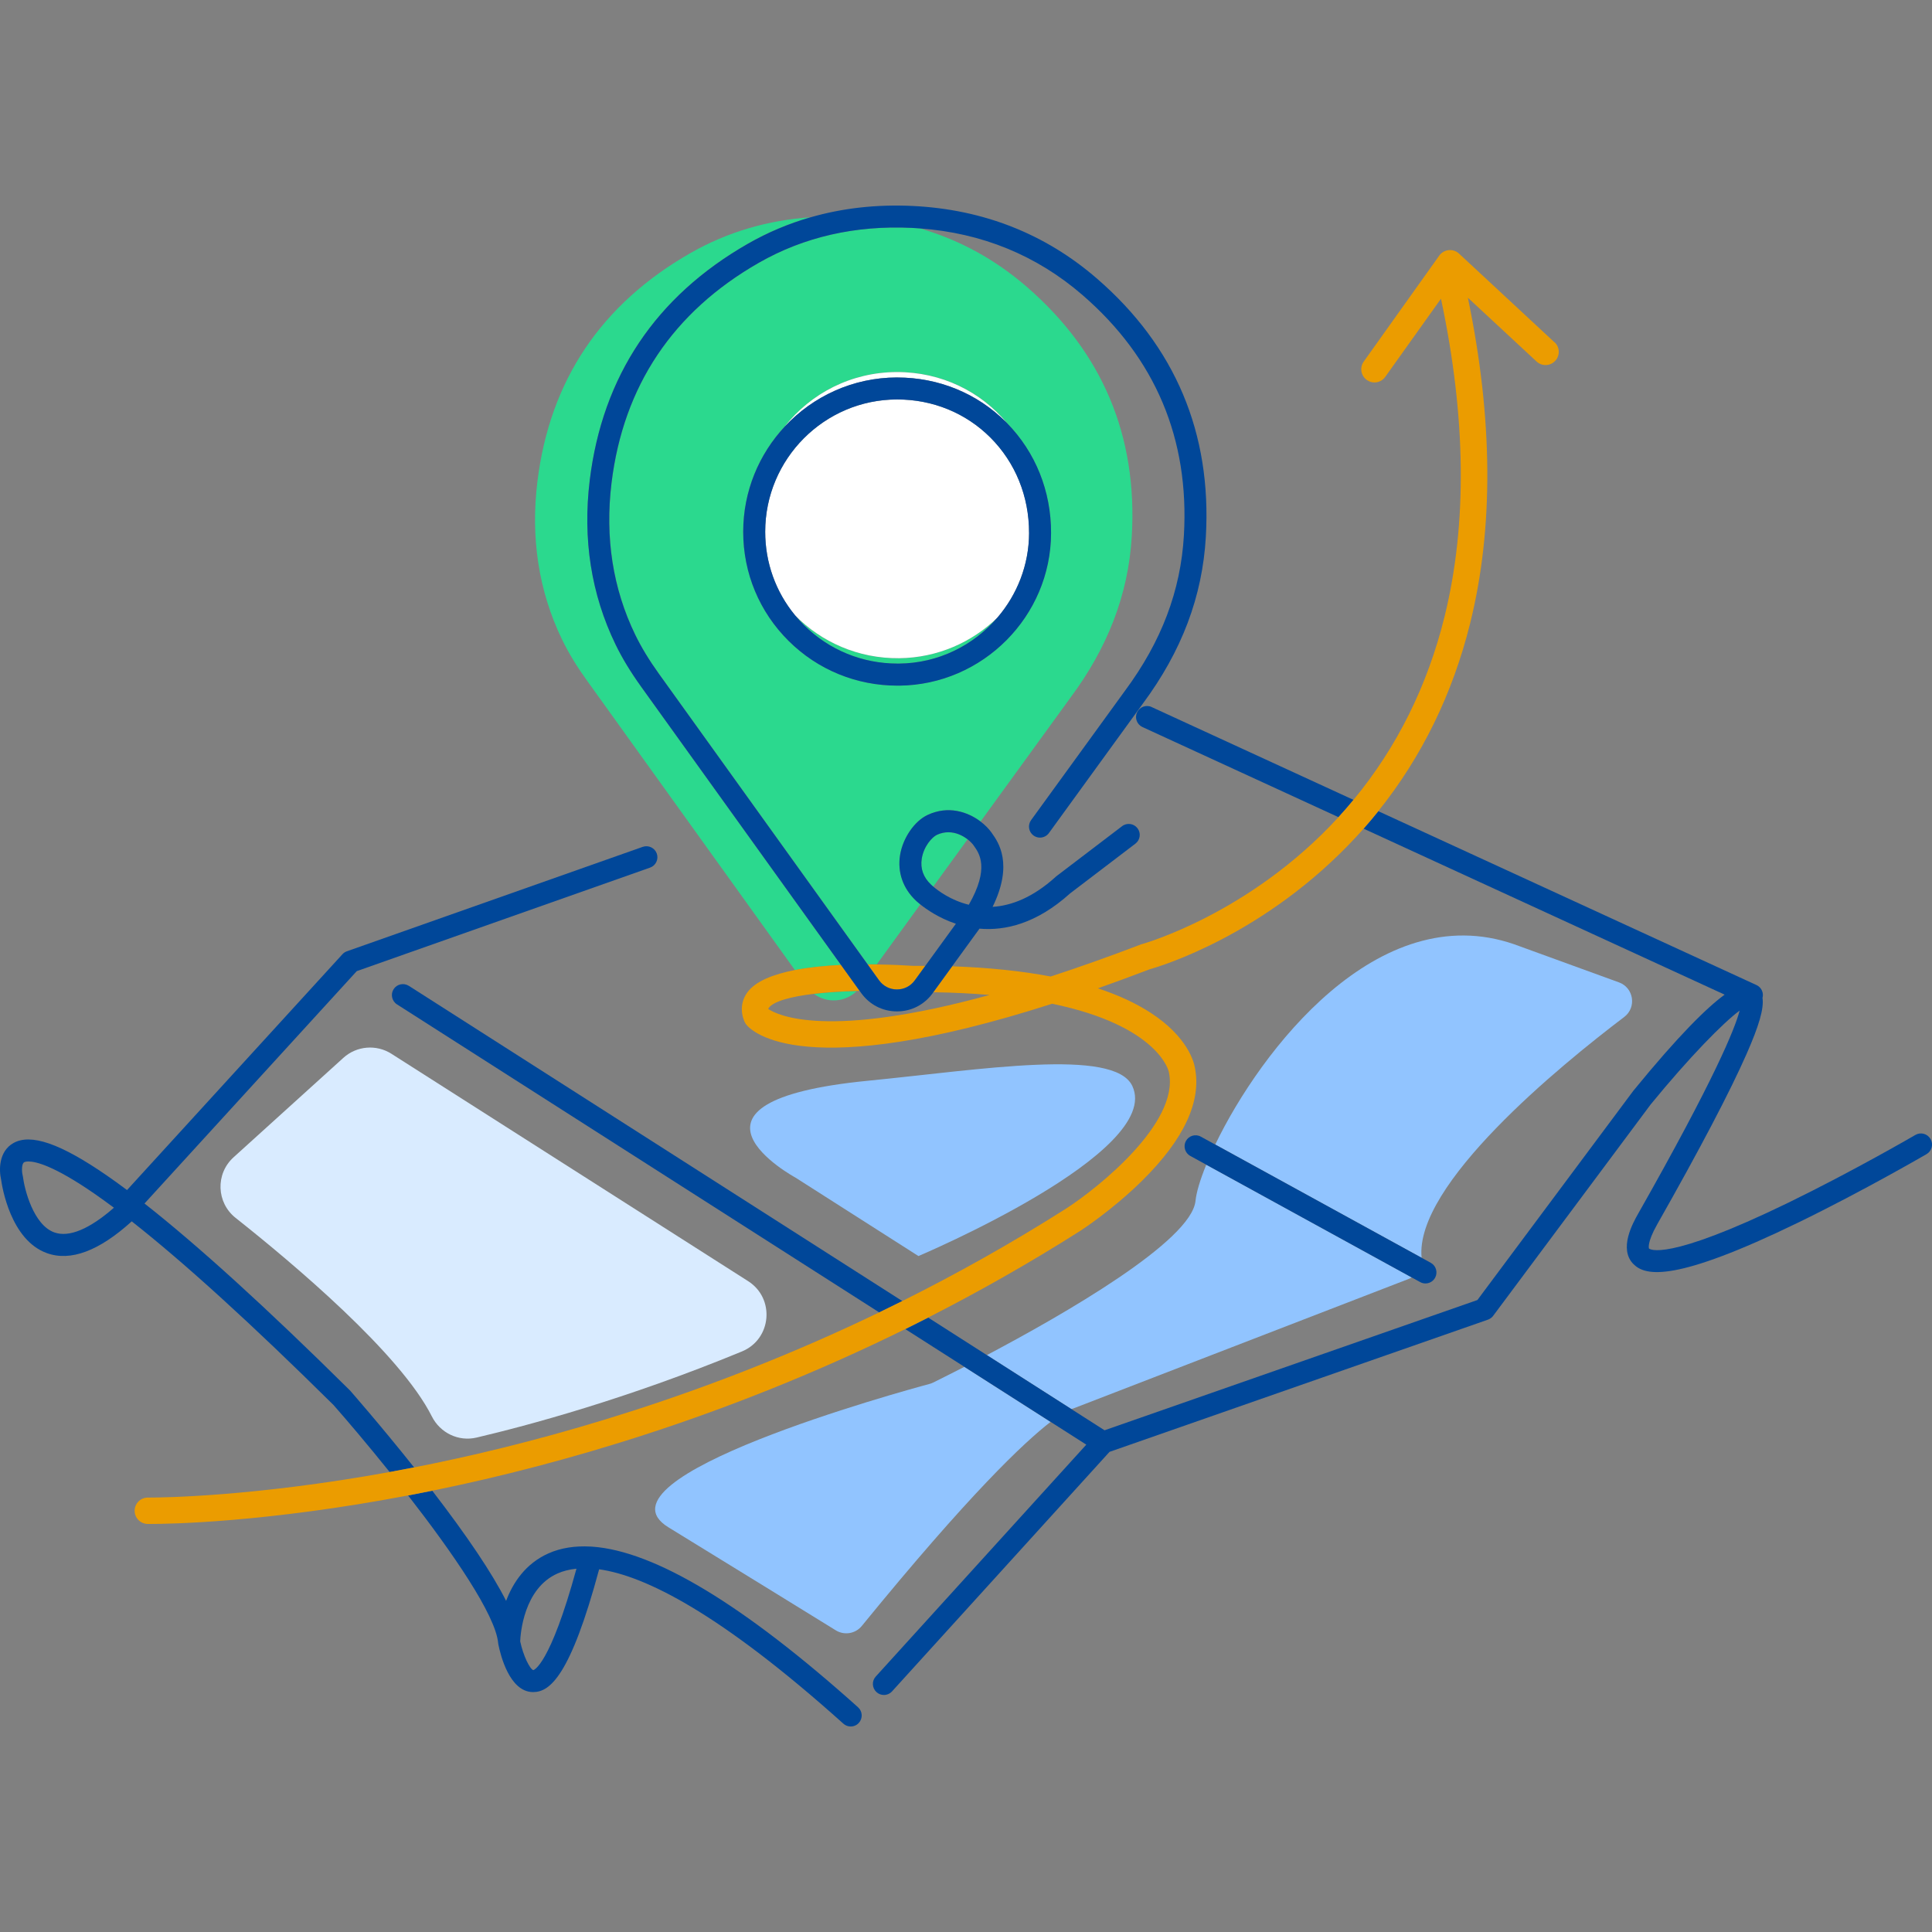 <?xml version="1.0" encoding="UTF-8"?>
<svg xmlns="http://www.w3.org/2000/svg" fill="none" height="64" viewBox="0 0 64 64" width="64">
  <rect x="0" y="0" width="64" height="64" fill="#808080" stroke="none"/>
  <path d="m46.664 42.367c.035-.013.07-.031.102-.05l-6.807-3.735c-.206.504-.328.92-.356 1.197-.133 1.337-4.384 3.775-6.912 5.11l2.796 1.786c.044-.015.061-.015.061-.015l11.114-4.293z" fill="#91c4ff"></path>
  <path d="m30.91 45.8c-.038.019-.077.034-.117.044-.889.239-11.335 3.102-8.651 4.75 2.111 1.295 4.53 2.786 5.547 3.414.283.173.65.111.859-.146 3.557-4.362 5.374-6.081 6.253-6.759l-2.856-1.824c-.522.268-.9.453-1.037.522z" fill="#91c4ff"></path>
  <path d="m53.804 33.689c.417-.316.318-.97-.175-1.147l-3.464-1.26c-4.519-1.566-8.409 3.522-9.908 6.632l6.836 3.751c-.242-2.419 4.579-6.361 6.711-7.976z" fill="#91c4ff"></path>
  <path d="m7.737 38.337c-.604.547-.57 1.503.069 2.008 1.905 1.509 5.454 4.493 6.499 6.575.276.548.885.843 1.483.701 1.675-.394 4.958-1.271 8.791-2.853.984-.407 1.102-1.755.204-2.328l-11.816-7.532c-.5-.319-1.153-.264-1.592.134l-3.636 3.293z" fill="#d9ebff"></path>
  <path d="m31.415 27.57c-.121 0-.248.025-.378.085-.163.076-.437.379-.503.787-.054.33.05.621.309.865.007.007.032.031.071.064l1.137-1.566c-.159-.124-.383-.235-.637-.235z" fill="#2bd98e"></path>
  <path d="m26.334 20.381c.095.117.197.229.306.335.827.818 1.924 1.267 3.095 1.267h.045c1.303-.013 2.473-.607 3.264-1.529-.843.827-1.994 1.338-3.261 1.351-1.357.013-2.579-.535-3.449-1.423z" fill="#2bd98e"></path>
  <path d="m21.233 22.74c-.347-.484-.624-.939-.843-1.392-.805-1.658-1.092-3.487-.854-5.437.421-3.454 2.185-6.091 5.243-7.841.653-.375 1.344-.665 2.064-.872-1.398.098-2.732.477-3.979 1.19-2.933 1.678-4.651 4.203-5.062 7.568-.225 1.843.032 3.608.819 5.234.229.469.506.914.812 1.338l6.9 9.608c.478-.093 1.006-.144 1.525-.169l-6.626-9.226z" fill="#2bd98e"></path>
  <path d="m28.382 32.829c-.506.012-.991.044-1.417.095.424.316 1.029.286 1.417-.095z" fill="#2bd98e"></path>
  <path d="m25.141 8.703c-2.847 1.628-4.489 4.084-4.881 7.295-.22 1.808.044 3.501.786 5.03.201.415.456.835.78 1.286l6.916 9.629c.103 0 .204 0 .303.002l1.442-1.987c-.095-.076-.147-.127-.15-.13-.426-.401-.612-.937-.52-1.504.092-.567.477-1.127.916-1.331.684-.318 1.327-.099 1.75.22l2.99-4.12c1.182-1.593 1.905-3.352 2.019-5.336.193-3.318-.975-6.09-3.483-8.259-1.063-.92-2.248-1.56-3.54-1.933-.086-.006-.173-.013-.261-.017-1.863-.089-3.567.299-5.065 1.155zm8.217 5.313c.943.962 1.462 2.252 1.459 3.64-.006 2.76-2.261 5.028-5.03 5.056-.018 0-.035 0-.052 0-1.365 0-2.643-.523-3.607-1.477-.972-.962-1.507-2.248-1.509-3.619 0-1.349.525-2.578 1.381-3.492.863-1.096 2.201-1.798 3.715-1.8 1.478-.002 2.78.649 3.645 1.691z" fill="#2bd98e"></path>
  <path d="m29.715 13.233c-2.409.003-4.368 1.97-4.366 4.384 0 1.022.348 1.989.987 2.764.87.888 2.092 1.436 3.449 1.423 1.265-.013 2.417-.525 3.261-1.351.647-.757 1.041-1.735 1.044-2.798.003-1.209-.452-2.331-1.278-3.158-.815-.815-1.911-1.264-3.089-1.264z" fill="#fff"></path>
  <path d="m25.999 14.125c.93-.994 2.251-1.618 3.713-1.621h.007c1.373 0 2.652.525 3.604 1.477.012.012.022.023.034.035-.863-1.041-2.166-1.693-3.645-1.691-1.513.002-2.85.704-3.715 1.8z" fill="#fff"></path>
  <g fill="#004799">
    <path d="m13.542 32.657c-.169-.108-.395-.058-.503.111-.108.169-.058.395.111.503l15.977 10.205c.255-.122.51-.248.765-.376l-16.35-10.444z"></path>
    <path d="m47.046 42.471c.055.031.115.045.175.045.128 0 .254-.069.319-.19.096-.176.032-.398-.144-.494l-.303-.166-6.836-3.751-.478-.262c-.176-.098-.398-.032-.494.144-.096.176-.032.398.144.494l.531.292 6.807 3.735z"></path>
    <path d="m29.721 12.504h-.007c-1.464.002-2.785.627-3.713 1.621-.856.916-1.381 2.143-1.381 3.492 0 1.37.536 2.656 1.509 3.619.964.954 2.242 1.477 3.607 1.477h.052c2.768-.028 5.024-2.296 5.03-5.056.003-1.388-.516-2.678-1.459-3.64-.012-.012-.022-.023-.034-.035-.952-.952-2.232-1.477-3.604-1.477zm4.368 5.151c-.002 1.064-.397 2.042-1.044 2.798-.79.924-1.961 1.518-3.264 1.529-.016 0-.031 0-.045 0-1.171 0-2.268-.449-3.095-1.267-.108-.108-.21-.219-.306-.335-.639-.777-.987-1.742-.987-2.764 0-2.414 1.958-4.38 4.366-4.384h.006c1.178 0 2.274.449 3.089 1.264.827.828 1.282 1.949 1.279 3.158z"></path>
    <path d="m16.503 54.435c0 .007.003.015.004.022 0 .006 0 .012.002.018.073.364.37 1.556 1.13 1.577h.025c.545 0 1.229-.52 2.183-4.067 1.526.214 4.021 1.462 8.091 5.114.07.063.156.093.243.093.101 0 .2-.041.271-.121.134-.15.122-.381-.028-.515-3.783-3.394-6.734-5.176-8.806-5.321-.019-.003-.036-.003-.054-.003-.523-.029-.99.045-1.398.227-.762.34-1.177.977-1.4 1.572-.464-.916-1.274-2.124-2.446-3.648-.271.055-.538.108-.8.157 1.455 1.871 2.901 3.955 2.983 4.894zm1.965-2.311c.176-.079.385-.134.628-.159-.883 3.225-1.417 3.356-1.43 3.361-.115-.039-.331-.469-.434-.955.01-.245.115-1.75 1.236-2.247z"></path>
    <path d="m11.586 46.053s-.012-.012-.018-.018c-2.744-2.715-5.015-4.78-6.781-6.167l7.031-7.698 9.716-3.429c.19-.067.29-.276.223-.465-.067-.19-.276-.289-.465-.223l-9.802 3.46c-.057.021-.108.054-.147.098l-7.135 7.811c-.235-.176-.462-.34-.676-.487-1.534-1.057-2.515-1.397-3.092-1.067-.478.273-.48.88-.402 1.216.032.23.313 1.992 1.512 2.426.786.286 1.732-.069 2.814-1.051 1.735 1.365 3.976 3.404 6.685 6.085.455.516 1.134 1.317 1.86 2.22.264-.048.535-.099.809-.153-1.133-1.424-2.12-2.545-2.131-2.559zm-9.787-5.228c-.694-.251-.987-1.423-1.041-1.853-.001-.015-.004-.029-.009-.044-.029-.118-.038-.376.051-.427.012-.007.054-.026.143-.026.243 0 .843.141 2.175 1.06.208.144.427.302.656.472-.811.71-1.49.993-1.975.818z"></path>
    <path d="m63.949 37.727c-.102-.173-.325-.232-.499-.131-.02.012-2.059 1.198-4.202 2.241-4.082 1.986-4.603 1.54-4.623 1.521 0 0-.08-.176.27-.796 1.419-2.502 2.416-4.404 2.965-5.654.41-.933.577-1.5.525-1.85.047-.169-.035-.351-.198-.426l-12.528-5.76c-.158.197-.319.389-.487.579l11.959 5.498c-.588.429-1.516 1.338-3.022 3.181-.003.004-.007.009-.01.013l-5.158 6.922-12.351 4.315-3.898-2.49-1.943-1.242c-.254.13-.506.257-.758.381l5.994 3.827-6.975 7.682c-.136.149-.124.379.025.515.07.064.158.095.245.095.099 0 .198-.041.27-.119l7.204-7.934 12.537-4.38c.007-.003.015-.007.023-.01.01-.004.02-.009.029-.013.015-.009.029-.018.042-.028.007-.006.015-.01.022-.016.021-.018.039-.036.054-.057l5.219-7.004c1.295-1.583 2.414-2.717 2.948-3.11-.155.596-.817 2.238-3.363 6.73-.163.289-.662 1.166-.149 1.674.401.395 1.382.596 5.454-1.383 2.168-1.054 4.229-2.255 4.251-2.267.173-.102.232-.325.131-.499z"></path>
    <path d="m38.15 23.421c-.182-.085-.4-.004-.484.179-.085.182-.004.4.179.484l6.495 2.986c.172-.187.337-.379.497-.573l-6.687-3.075z"></path>
  </g>
  <path d="m29.044 31.947c-.098 0-.2-.001-.303-.001l.379.528c.139.193.354.303.592.305h.001c.236 0 .452-.109.592-.302l.35-.481c-.141 0-.281-.003-.424-.002-.271-.018-.693-.039-1.185-.045z" fill="#eb9c00"></path>
  <path d="m51.494 11.339-3.162-2.938c-.092-.086-.216-.128-.343-.115-.125.013-.239.079-.312.181l-2.502 3.511c-.14.197-.095.469.102.609.077.055.166.082.254.082.137 0 .271-.064.357-.184l1.846-2.589c.832 3.917.875 7.453.122 10.516-.566 2.301-1.58 4.342-3.018 6.082-.16.195-.327.386-.497.573-.007.009-.015.018-.023.025-2.935 3.188-6.445 4.17-6.48 4.18-.015.004-.029.009-.042.013-1.085.415-2.079.765-2.989 1.063-.959-.182-2.051-.296-3.264-.338l-.624.859c.676.01 1.296.042 1.862.09-5.375 1.477-7.018.676-7.332.465.002-.016.009-.025.016-.035.162-.222.736-.376 1.5-.468.426-.051.911-.082 1.417-.095.032 0 .063-.002.095-.002l-.618-.86c-.518.025-1.047.077-1.525.169-.71.139-1.306.367-1.577.741-.201.276-.238.615-.102.953.016.039.038.077.064.111.184.23 1.892 1.958 10.135-.688 3.522.73 3.861 2.236 3.863 2.25 0 .01.003.02.006.029.348 1.666-2.344 3.82-3.409 4.508-1.822 1.157-3.64 2.171-5.422 3.06-.257.128-.512.254-.765.376-5.687 2.742-10.956 4.221-14.777 5.009-.213.044-.423.086-.631.127-.274.054-.545.105-.809.153-4.495.816-7.542.847-7.959.847-.054 0-.051 0-.054 0-.239 0-.434.192-.437.431-.003.242.19.44.432.443h.096c.599 0 3.796-.045 8.536-.945.262-.05.529-.102.8-.158.058-.012.117-.023.176-.035 3.989-.822 9.53-2.382 15.492-5.32.252-.124.504-.251.758-.381 1.659-.846 3.344-1.796 5.036-2.871.044-.028 1.071-.695 2.054-1.666 1.385-1.369 1.97-2.63 1.741-3.748-.029-.165-.23-1.008-1.467-1.811-.49-.318-1.073-.588-1.747-.808.548-.193 1.123-.404 1.723-.633.344-.096 3.829-1.136 6.843-4.393.082-.087.16-.178.241-.268.168-.19.33-.382.487-.579 1.439-1.795 2.459-3.882 3.04-6.221.783-3.159.757-6.784-.076-10.784l2.276 2.114c.176.165.454.154.618-.023.165-.176.154-.454-.023-.618z" fill="#eb9c00"></path>
  <path d="m19.536 15.911c-.238 1.951.05 3.779.854 5.437.22.453.496.908.843 1.392l7.244 10.086.051.07c.277.385.707.607 1.182.608h.004c.472 0 .904-.22 1.181-.602l.023-.034.624-.859.905-1.246c.847.074 1.887-.163 2.999-1.166l2.166-1.65c.16-.122.191-.351.069-.51-.121-.16-.351-.191-.51-.069l-2.178 1.659c-.009.006-.016.013-.023.02-.765.694-1.478.955-2.089.994.7-1.424.185-2.149-.02-2.438l-.015-.022c-.086-.122-.211-.251-.364-.367-.423-.319-1.066-.538-1.75-.22-.439.204-.824.764-.916 1.331-.092.567.096 1.104.52 1.505.003.003.055.054.15.13.208.166.621.455 1.179.64l-1.362 1.875c-.139.192-.354.302-.592.302h-.001c-.238 0-.453-.112-.592-.305l-7.295-10.157c-.322-.449-.577-.87-.78-1.286-.742-1.529-1.007-3.222-.786-5.03.392-3.212 2.035-5.667 4.881-7.295 1.496-.856 3.201-1.244 5.065-1.155.087.004.173.012.261.017 2.06.15 3.875.891 5.397 2.209 2.413 2.088 3.543 4.766 3.357 7.963-.106 1.834-.744 3.515-1.951 5.144l-3.111 4.286c-.118.163-.082.391.08.509.064.047.14.07.214.07.112 0 .225-.052.296-.15l3.108-4.283c1.293-1.742 1.977-3.551 2.091-5.531.198-3.435-1.016-6.313-3.608-8.556-1.713-1.483-3.764-2.29-6.098-2.404-1.197-.058-2.331.07-3.397.378-.722.208-1.411.499-2.064.872-3.057 1.749-4.821 4.387-5.243 7.841zm11.379 13.459c-.039-.034-.064-.057-.071-.064-.258-.243-.362-.535-.309-.865.066-.408.34-.71.503-.787.13-.06.257-.085.378-.085.254 0 .477.111.637.235.086.067.154.139.197.198l.016.023c.172.242.522.735-.173 1.946-.596-.146-1.016-.464-1.178-.602z" fill="#004799"></path>
  <path d="m30.425 41.608s8.125-3.429 7.084-5.635c-.601-1.271-5.03-.538-8.755-.172-7.053.691-2.401 3.21-2.401 3.21l4.071 2.597z" fill="#91c4ff"></path>
</svg>
